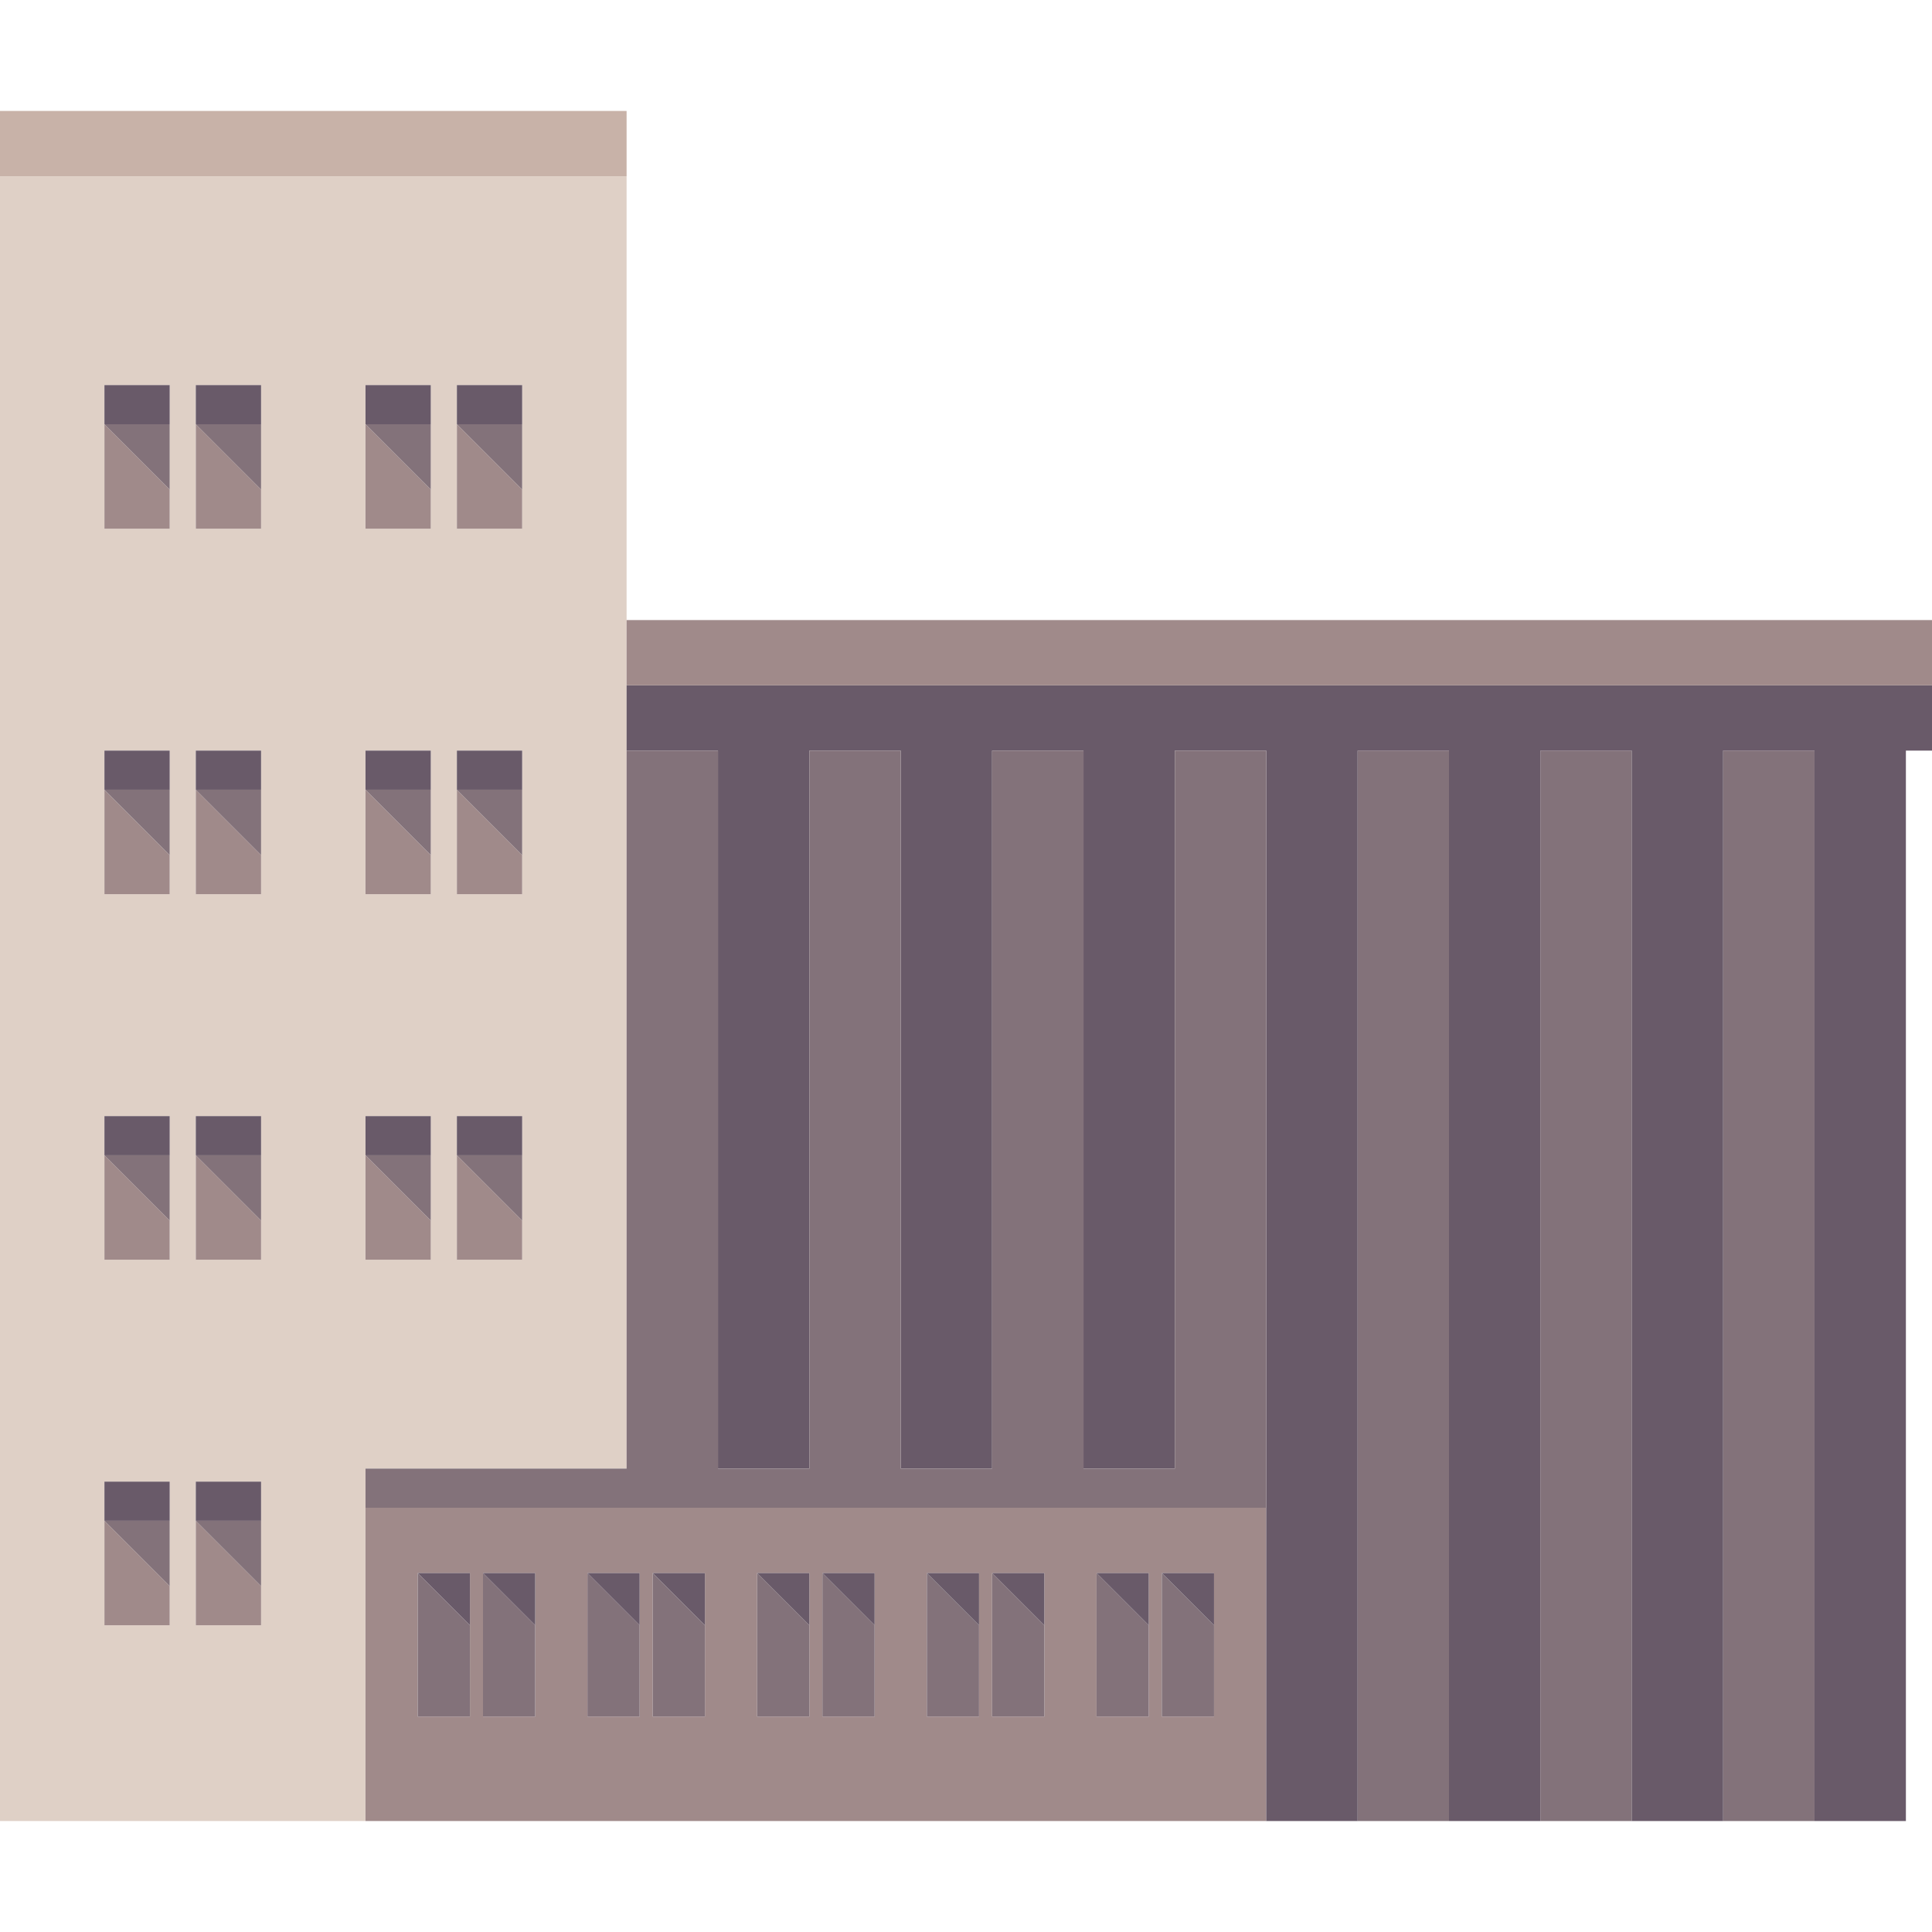 <?xml version="1.0" encoding="iso-8859-1"?>
<!-- Generator: Adobe Illustrator 19.0.0, SVG Export Plug-In . SVG Version: 6.00 Build 0)  -->
<svg version="1.1" id="Capa_1" xmlns="http://www.w3.org/2000/svg" xmlns:xlink="http://www.w3.org/1999/xlink" x="0px" y="0px"
	 viewBox="0 0 480 480" style="enable-background:new 0 0 480 480;" xml:space="preserve">
<g>
	<path style="fill:#DFD0C6;" d="M90.811,368.108v-3.243h64.865V186.486V170.27v-16.216V43.784H0v408.649h90.811v-77.838V368.108z
		 M113.514,105.405v-9.73h16.216v9.73v16.216v9.73h-16.216V105.405z M113.514,196.216v-9.73h16.216v9.73v16.216v9.73h-16.216
		V196.216z M113.514,287.027v-9.73h16.216v9.73v16.216v9.73h-16.216V287.027z M90.811,105.405v-9.73h16.216v9.73v16.216v9.73H90.811
		V105.405z M90.811,196.216v-9.73h16.216v9.73v16.216v9.73H90.811V196.216z M90.811,287.027v-9.73h16.216v9.73v16.216v9.73H90.811
		V287.027z M42.162,377.838v16.216v9.73H25.946v-25.946v-9.73h16.216V377.838z M42.162,287.027v16.216v9.73H25.946v-25.946v-9.73
		h16.216V287.027z M42.162,196.216v16.216v9.73H25.946v-25.946v-9.73h16.216V196.216z M42.162,105.405v16.216v9.73H25.946v-25.946
		v-9.73h16.216V105.405z M64.865,377.838v16.216v9.73H48.649v-25.946v-9.73h16.216V377.838z M64.865,287.027v16.216v9.73H48.649
		v-25.946v-9.73h16.216V287.027z M64.865,196.216v16.216v9.73H48.649v-25.946v-9.73h16.216V196.216z M64.865,105.405v16.216v9.73
		H48.649v-25.946v-9.73h16.216V105.405z"/>
	<rect x="337.297" y="186.486" style="fill:#83727A;" width="22.703" height="265.946"/>
	<rect x="382.703" y="186.486" style="fill:#83727A;" width="22.703" height="265.946"/>
	<rect x="428.108" y="186.486" style="fill:#83727A;" width="22.703" height="265.946"/>
	<path style="fill:#A08A8A;" d="M90.811,374.595v77.838h64.865h22.703h22.703h22.703h22.703h22.703h22.703h22.703v-77.838H90.811z
		 M116.757,403.784v22.703h-12.973v-35.676h12.973V403.784z M132.973,403.784v22.703H120v-35.676h12.973V403.784z M158.919,403.784
		v22.703h-12.973v-35.676h12.973V403.784z M175.135,403.784v22.703h-12.973v-35.676h12.973V403.784z M201.081,403.784v22.703
		h-12.973v-35.676h12.973V403.784z M217.297,403.784v22.703h-12.973v-35.676h12.973V403.784z M243.243,403.784v22.703H230.27
		v-35.676h12.973V403.784z M259.459,403.784v22.703h-12.973v-35.676h12.973V403.784z M285.405,403.784v22.703h-12.973v-35.676
		h12.973V403.784z M301.622,403.784v22.703h-12.973v-35.676h12.973V403.784z"/>
	<polygon style="fill:#695A69;" points="155.676,186.486 178.378,186.486 178.378,364.865 201.081,364.865 201.081,186.486 
		223.784,186.486 223.784,364.865 246.487,364.865 246.487,186.486 269.189,186.486 269.189,364.865 291.892,364.865 
		291.892,186.486 314.595,186.486 314.595,364.865 314.595,368.108 314.595,374.595 314.595,452.432 337.297,452.432 
		337.297,186.486 360,186.486 360,452.432 382.703,452.432 382.703,186.486 405.405,186.486 405.405,452.432 428.108,452.432 
		428.108,186.486 450.811,186.486 450.811,452.432 473.514,452.432 473.514,186.486 480,186.486 480,170.27 155.676,170.27 	"/>
	<polygon style="fill:#C8B2A8;" points="155.676,37.297 155.676,27.568 0,27.568 0,37.297 0,43.784 155.676,43.784 	"/>
	<rect x="155.676" y="154.054" style="fill:#A08A8A;" width="324.324" height="16.216"/>
	<rect x="25.946" y="95.676" style="fill:#695A69;" width="16.216" height="9.73"/>
	<polygon style="fill:#A08A8A;" points="25.946,131.351 42.162,131.351 42.162,121.622 25.946,105.405 	"/>
	<polygon style="fill:#83727A;" points="42.162,121.622 42.162,105.405 25.946,105.405 	"/>
	<rect x="48.649" y="95.676" style="fill:#695A69;" width="16.216" height="9.73"/>
	<polygon style="fill:#A08A8A;" points="48.649,131.351 64.865,131.351 64.865,121.622 48.649,105.405 	"/>
	<polygon style="fill:#83727A;" points="64.865,121.622 64.865,105.405 48.649,105.405 	"/>
	<rect x="90.811" y="95.676" style="fill:#695A69;" width="16.216" height="9.73"/>
	<polygon style="fill:#A08A8A;" points="107.027,121.622 90.811,105.405 90.811,131.351 107.027,131.351 	"/>
	<polygon style="fill:#83727A;" points="107.027,105.405 90.811,105.405 107.027,121.622 	"/>
	<rect x="113.514" y="95.676" style="fill:#695A69;" width="16.216" height="9.73"/>
	<polygon style="fill:#A08A8A;" points="129.73,121.622 113.514,105.405 113.514,131.351 129.73,131.351 	"/>
	<polygon style="fill:#83727A;" points="129.73,105.405 113.514,105.405 129.73,121.622 	"/>
	<rect x="25.946" y="186.486" style="fill:#695A69;" width="16.216" height="9.73"/>
	<polygon style="fill:#A08A8A;" points="25.946,222.162 42.162,222.162 42.162,212.432 25.946,196.216 	"/>
	<polygon style="fill:#83727A;" points="42.162,212.432 42.162,196.216 25.946,196.216 	"/>
	<rect x="48.649" y="186.486" style="fill:#695A69;" width="16.216" height="9.73"/>
	<polygon style="fill:#A08A8A;" points="48.649,222.162 64.865,222.162 64.865,212.432 48.649,196.216 	"/>
	<polygon style="fill:#83727A;" points="64.865,212.432 64.865,196.216 48.649,196.216 	"/>
	<rect x="90.811" y="186.486" style="fill:#695A69;" width="16.216" height="9.73"/>
	<polygon style="fill:#A08A8A;" points="107.027,212.432 90.811,196.216 90.811,222.162 107.027,222.162 	"/>
	<polygon style="fill:#83727A;" points="107.027,196.216 90.811,196.216 107.027,212.432 	"/>
	<rect x="113.514" y="186.486" style="fill:#695A69;" width="16.216" height="9.73"/>
	<polygon style="fill:#A08A8A;" points="129.73,212.432 113.514,196.216 113.514,222.162 129.73,222.162 	"/>
	<polygon style="fill:#83727A;" points="129.73,196.216 113.514,196.216 129.73,212.432 	"/>
	<rect x="25.946" y="277.297" style="fill:#695A69;" width="16.216" height="9.73"/>
	<polygon style="fill:#A08A8A;" points="25.946,312.973 42.162,312.973 42.162,303.243 25.946,287.027 	"/>
	<polygon style="fill:#83727A;" points="42.162,303.243 42.162,287.027 25.946,287.027 	"/>
	<rect x="48.649" y="277.297" style="fill:#695A69;" width="16.216" height="9.73"/>
	<polygon style="fill:#A08A8A;" points="48.649,312.973 64.865,312.973 64.865,303.243 48.649,287.027 	"/>
	<polygon style="fill:#83727A;" points="64.865,303.243 64.865,287.027 48.649,287.027 	"/>
	<rect x="90.811" y="277.297" style="fill:#695A69;" width="16.216" height="9.73"/>
	<polygon style="fill:#A08A8A;" points="107.027,303.243 90.811,287.027 90.811,312.973 107.027,312.973 	"/>
	<polygon style="fill:#83727A;" points="107.027,287.027 90.811,287.027 107.027,303.243 	"/>
	<rect x="113.514" y="277.297" style="fill:#695A69;" width="16.216" height="9.73"/>
	<polygon style="fill:#A08A8A;" points="129.73,303.243 113.514,287.027 113.514,312.973 129.73,312.973 	"/>
	<polygon style="fill:#83727A;" points="129.73,287.027 113.514,287.027 129.73,303.243 	"/>
	<rect x="25.946" y="368.108" style="fill:#695A69;" width="16.216" height="9.73"/>
	<polygon style="fill:#A08A8A;" points="25.946,403.784 42.162,403.784 42.162,394.054 25.946,377.838 	"/>
	<polygon style="fill:#83727A;" points="42.162,394.054 42.162,377.838 25.946,377.838 	"/>
	<rect x="48.649" y="368.108" style="fill:#695A69;" width="16.216" height="9.73"/>
	<polygon style="fill:#A08A8A;" points="48.649,403.784 64.865,403.784 64.865,394.054 48.649,377.838 	"/>
	<polygon style="fill:#83727A;" points="64.865,394.054 64.865,377.838 48.649,377.838 	"/>
	<polygon style="fill:#83727A;" points="103.784,426.486 116.757,426.486 116.757,403.784 103.784,390.811 	"/>
	<polygon style="fill:#695A69;" points="116.757,403.784 116.757,390.811 103.784,390.811 	"/>
	<polygon style="fill:#83727A;" points="120,426.486 132.973,426.486 132.973,403.784 120,390.811 	"/>
	<polygon style="fill:#695A69;" points="132.973,403.784 132.973,390.811 120,390.811 	"/>
	<polygon style="fill:#83727A;" points="145.946,390.811 145.946,426.486 158.919,426.486 158.919,403.784 	"/>
	<polygon style="fill:#695A69;" points="145.946,390.811 158.919,403.784 158.919,390.811 	"/>
	<polygon style="fill:#83727A;" points="162.162,426.486 175.135,426.486 175.135,403.784 162.162,390.811 	"/>
	<polygon style="fill:#695A69;" points="175.135,403.784 175.135,390.811 162.162,390.811 	"/>
	<polygon style="fill:#83727A;" points="188.108,426.486 201.081,426.486 201.081,403.784 188.108,390.811 	"/>
	<polygon style="fill:#695A69;" points="201.081,403.784 201.081,390.811 188.108,390.811 	"/>
	<polygon style="fill:#83727A;" points="204.324,426.486 217.297,426.486 217.297,403.784 204.324,390.811 	"/>
	<polygon style="fill:#695A69;" points="217.297,403.784 217.297,390.811 204.324,390.811 	"/>
	<polygon style="fill:#83727A;" points="230.27,426.486 243.243,426.486 243.243,403.784 230.27,390.811 	"/>
	<polygon style="fill:#695A69;" points="243.243,403.784 243.243,390.811 230.27,390.811 	"/>
	<polygon style="fill:#83727A;" points="246.487,426.486 259.459,426.486 259.459,403.784 246.487,390.811 	"/>
	<polygon style="fill:#695A69;" points="259.459,403.784 259.459,390.811 246.487,390.811 	"/>
	<polygon style="fill:#83727A;" points="272.432,426.486 285.405,426.486 285.405,403.784 272.432,390.811 	"/>
	<polygon style="fill:#695A69;" points="285.405,403.784 285.405,390.811 272.432,390.811 	"/>
	<polygon style="fill:#83727A;" points="288.649,390.811 288.649,426.486 301.622,426.486 301.622,403.784 	"/>
	<polygon style="fill:#695A69;" points="288.649,390.811 301.622,403.784 301.622,390.811 	"/>
	<polygon style="fill:#83727A;" points="90.811,364.865 90.811,368.108 90.811,374.595 314.595,374.595 314.595,368.108 
		314.595,364.865 314.595,186.486 291.892,186.486 291.892,364.865 269.189,364.865 269.189,186.486 246.487,186.486 
		246.487,364.865 223.784,364.865 223.784,186.486 201.081,186.486 201.081,364.865 178.378,364.865 178.378,186.486 
		155.676,186.486 155.676,364.865 	"/>
</g>
<g>
</g>
<g>
</g>
<g>
</g>
<g>
</g>
<g>
</g>
<g>
</g>
<g>
</g>
<g>
</g>
<g>
</g>
<g>
</g>
<g>
</g>
<g>
</g>
<g>
</g>
<g>
</g>
<g>
</g>
</svg>
